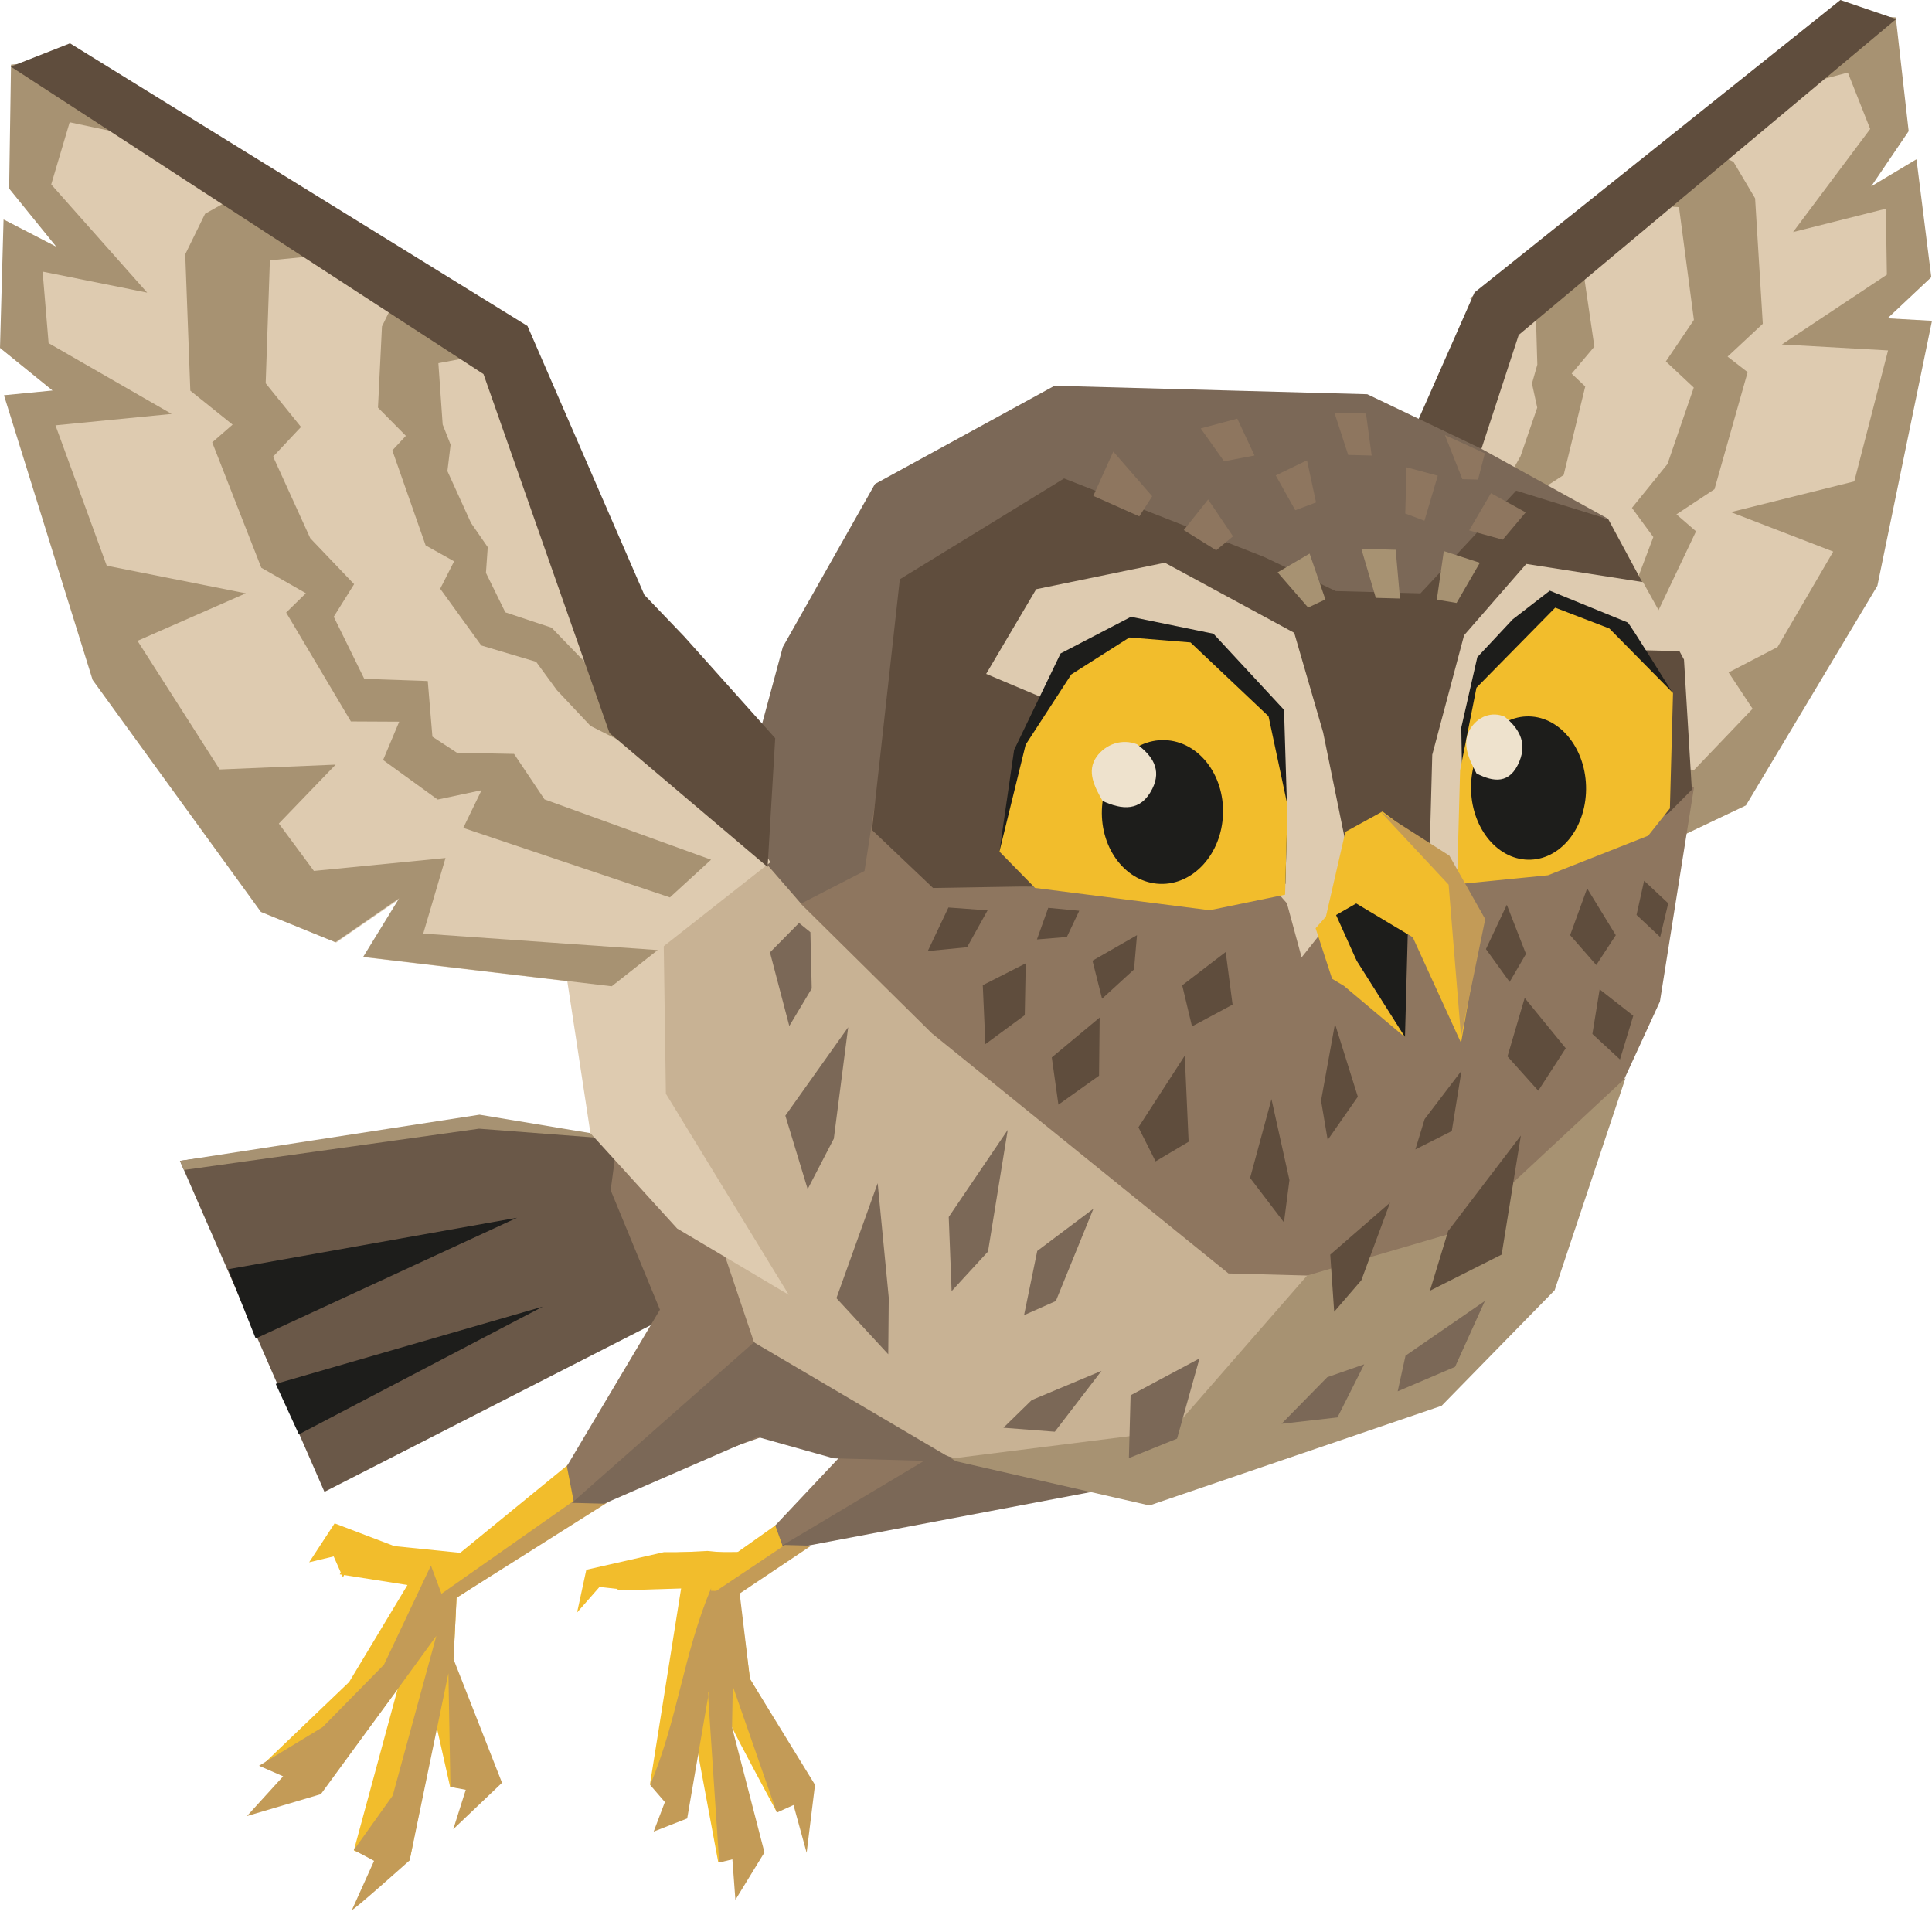 <?xml version="1.0" encoding="UTF-8"?> <svg xmlns="http://www.w3.org/2000/svg" width="348" height="345" viewBox="0 0 348 345" fill="none"><g clip-path="url(#clip0_1439_49429)"><path d="M247.819 114.141L266.515 53.264L294.713 35.123L336.418 2.908L341.347 3.186L343.667 23.674L336.901 33.651L345.079 28.753L347.745 49.975L339.867 57.389L347.868 57.839L314.362 145.115L302.693 150.658L291.59 143.835L298.403 153.274L265.133 166.608L225.447 172.714L230.577 140.403L236.703 127.661L247.819 114.141Z" fill="#DECBB0"></path><path d="M347.999 57.788L338.162 105.515L314.493 145.064L302.824 150.608L291.72 143.785L298.532 153.223L269.038 169.925L237.002 177.627L228.914 171.957L265.587 163.859L290.414 151.349L283.501 137.442L305.175 138.661L315.685 127.668L311.364 121.123L320.184 116.544L330.209 99.353L311.775 92.245L334.004 86.71L340.087 63.122L320.957 62.047L339.873 49.474L339.687 37.595L322.971 41.802L336.869 23.233L332.846 13.071L317.255 17.194L336.548 2.857L341.478 3.135L343.798 23.623L337.032 33.6L345.21 28.702L347.875 49.924L339.996 57.339L347.999 57.788Z" fill="#A79272"></path><path d="M288.537 36.533L304.607 25.334L312.245 29.156L316.137 35.72L317.523 58.325L311.181 64.236L314.792 67.035L308.822 88.119L301.967 92.647L305.497 95.702L296.709 114.174L288.83 114.551L292.082 120.785L283.823 127.707L276.516 126.467L280.111 132.578L247.997 150.652L240.67 144.701L266.396 128.421L270.623 120.686L279.915 120.101L283.659 117.266L283.514 108.025L293.837 107.219L297.803 96.733L293.953 91.482L300.355 83.581L305.09 69.813L300.062 65.099L305.114 57.627L302.43 37.314L288.537 36.533Z" fill="#A79272"></path><path d="M264.708 53.763L276.586 45.157L282.743 44.859L285.216 49.031L287.185 62.436L283.095 67.298L285.54 69.617L281.652 85.561L277.266 88.399L279.979 92.838L274.202 102.513L265.522 105.596L262.6 110.432L257.701 116.585L248.788 121.799L237.264 130.436L237.018 114.708L256.553 107.235L262.438 100.066L269.741 97.195L272.263 90.532L271.548 86.292L273.884 82.173L276.892 73.424L275.942 69.077L276.909 65.679L276.611 55.504L264.708 53.763Z" fill="#A79272"></path><path d="M240.958 102.443L227.777 119.901L231.11 141.161L254.713 117.893L273.558 60.325L341.541 3.44L331.501 0L331.503 0L265.602 52.673L246.793 95.268L240.958 102.443Z" fill="#5F4D3D"></path><path d="M154.495 264.6L132.571 279.877L127.43 279.358L120.923 279.693L108.975 282.166L111.345 286.45L122.915 284.676L117.073 321.414L123.126 326.009L125.105 312.496L129.362 335.38C129.362 335.38 137.185 333.979 136.943 333.322C136.698 332.664 131.44 309.974 131.86 311.112C132.279 312.25 139.96 326.473 139.96 326.473L146.011 320.723L135.089 302.414L133.056 286.871L150.754 274.654L154.495 264.6Z" fill="#F2BD2C"></path><path d="M134.104 279.551L128.721 285.929L113.113 286.419L107.987 285.843L103.947 290.449L105.61 282.755L119.583 279.579L134.104 279.551Z" fill="#F2BD2C"></path><path d="M133.195 286.676L128.06 286.537L125.369 305.337L131.989 303.709L139.924 326.494L142.931 325.129L145.297 333.733L146.803 321.49L135.085 302.41L133.195 286.676Z" fill="#C39B57"></path><path d="M137.697 333.67L132.462 342.207L131.919 334.912L129.545 335.486L127.557 305.577L130.13 290.252L131.991 303.717L131.857 311.115" fill="#C39B57"></path><path d="M127.56 305.577L123.779 327.55L117.74 329.916L119.761 324.598L117.115 321.527C122.199 309.313 123.004 298.282 128.087 286.068L127.56 305.577Z" fill="#C39B57"></path><path d="M132.426 279.878L155.125 263.816L151.856 271.357L132.426 279.878Z" fill="#F2BD2C"></path><path d="M139.648 274.767L164.942 247.896L192.906 269.249L140.997 278.543L139.648 274.767Z" fill="#8E765F"></path><path d="M197.287 268.604L174.241 258.482L140.637 278.546L144.272 278.645L197.287 268.604Z" fill="#7B6857"></path><path d="M195.178 185.714L172.876 162.91L152.978 118.404L140.192 147.08L118.64 161.445L112.344 181.54L120.229 209.219L137.949 247.727L159.722 259.052L175.601 263.737L205.046 264.532L250.416 254.925L274.698 218.043L236.129 205.007L195.178 185.714Z" fill="#C8B294"></path><path d="M178.823 117.561L305.123 141.869L298.99 180.398L287.395 205.625L259.08 230.399L221.275 229.378L167.877 186.145L144.129 162.672L156.65 116.963L178.823 117.561Z" fill="#8E765F"></path><path d="M274.864 171.828L271.413 162.973L267.654 170.955L271.921 176.868L274.864 171.828Z" fill="#5F4D3D"></path><path d="M291.041 168.451L285.882 160.021L282.818 168.446L287.526 173.828L291.041 168.451Z" fill="#5F4D3D"></path><path d="M291.796 190.834L294.192 182.957L288.136 178.207L286.828 186.24L291.796 190.834Z" fill="#5F4D3D"></path><path d="M282.027 188.82L274.632 179.752L271.535 190.287L277.075 196.464L282.027 188.82Z" fill="#5F4D3D"></path><path d="M177.493 188.072L177.023 177.454L184.762 173.521L184.584 182.853L177.493 188.072Z" fill="#5F4D3D"></path><path d="M189.453 190.465L198.075 183.285L197.966 193.755L190.648 198.975L189.453 190.465Z" fill="#5F4D3D"></path><path d="M205.057 203.055L213.405 190.15L214.1 205.655L208.148 209.191L205.057 203.055Z" fill="#5F4D3D"></path><path d="M167.115 171.311L170.835 163.463L177.888 163.977L174.195 170.619L167.115 171.311Z" fill="#5F4D3D"></path><path d="M222.021 180.958L220.781 171.48L212.945 177.477L214.709 184.877L222.021 180.958Z" fill="#5F4D3D"></path><path d="M204.265 174.621L204.8 168.447L196.783 173.046L198.51 179.894L204.265 174.621Z" fill="#5F4D3D"></path><path d="M192.167 168.773L194.402 164.052L188.815 163.523L186.779 169.218L192.167 168.773Z" fill="#5F4D3D"></path><path d="M263.316 221.608L235.449 229.755L211.051 257.732L170.529 262.826L207.051 271.168L259.667 253.22L280.025 232.408L292.799 194.156L263.316 221.608Z" fill="#A79272"></path><path d="M170.891 219.204L181.517 203.523L177.965 225.433L171.41 232.568L170.891 219.204Z" fill="#7B6857"></path><path d="M186.836 225.325L196.952 217.725L190.184 234.346L184.459 236.891L186.836 225.325Z" fill="#7B6857"></path><path d="M262.089 246.203L267.461 234.338L253.166 244.191L251.756 250.614L262.089 246.203Z" fill="#7B6857"></path><path d="M141.461 200.954L152.776 185.035L150.191 205.1L145.479 214.188L141.461 200.954Z" fill="#7B6857"></path><path d="M150.66 233.832L158.089 213.119L160.087 233.749L159.994 243.937L150.66 233.832Z" fill="#7B6857"></path><path d="M189.996 257.886L198.412 246.922L185.84 252.19L180.74 257.171L189.996 257.886Z" fill="#7B6857"></path><path d="M138.691 171.55L143.927 166.25L145.972 167.913L146.213 178.055L142.172 184.809L138.691 171.55Z" fill="#7B6857"></path><path d="M212.018 259.129L216.059 244.691L203.647 251.327L203.342 262.633L212.018 259.129Z" fill="#7B6857"></path><path d="M240.911 255.312L245.73 245.746L239.077 248.066L230.834 256.458L240.911 255.312Z" fill="#7B6857"></path><path d="M270.484 225.977L273.943 204.543L260.849 221.726L257.566 232.493L270.484 225.977Z" fill="#5F4D3D"></path><path d="M261.501 203.732L263.257 192.855L256.611 201.575L254.945 207.038L261.501 203.732Z" fill="#5F4D3D"></path><path d="M225.174 212.178L229.022 197.975L232.259 212.567L231.273 220.181L225.174 212.178Z" fill="#5F4D3D"></path><path d="M239.611 225.991L250.38 216.631L245.209 230.609L240.318 236.28L239.611 225.991Z" fill="#5F4D3D"></path><path d="M244.578 197.546L240.463 184.42L237.953 198.245L239.15 205.333L244.578 197.546Z" fill="#5F4D3D"></path><path d="M183.008 97.138L172.12 101.629L163.121 109.398L155.718 156.882L144.281 162.764L130.17 146.518L136.962 131.518L141.005 116.536L157.599 87.184L189.937 69.488L220.107 70.303L246.276 71.01L266.83 80.837L289.687 93.462L273.04 90.301L257.665 107.304L238.406 106.784L225.135 99.847L211.076 94.821L183.008 97.138Z" fill="#7B6857"></path><path d="M157.068 149.503L162.08 104.341L191.671 86.18L227.663 100.305L240.597 106.462L255.863 106.874L273.095 88.378L289.691 93.525L303.326 118.8L304.743 142.243L300.63 146.389L284.253 155.109L235.399 161.079L224.548 159.938L183.864 159.688L168.064 159.947L157.068 149.503Z" fill="#5F4D3D"></path><path d="M302.868 117.304L295.609 117.107L283.682 110.148L262.554 157.443L262.635 167.566L257.338 159.918C257.599 150.254 257.724 145.609 257.985 135.945L263.715 114.43L274.919 101.576L295.94 104.852L302.868 117.304Z" fill="#DECBB0"></path><path d="M299.198 145.565L301.217 124.724C301.217 124.724 293.498 112.258 293.189 112.125C292.88 111.991 279.157 106.395 279.157 106.395L272.469 111.565L266.102 118.372L263.213 131.049L263.635 155.826L299.198 145.565Z" fill="#1D1D1B"></path><path d="M262.443 159.28L262.997 138.786L265.947 123.874L280.13 109.453L289.879 113.199L301.351 124.831L300.79 145.611L296.875 150.536L278.828 157.655L262.443 159.28Z" fill="#F2BD2C"></path><path d="M285.67 142.835C285.32 149.948 280.404 155.317 274.692 154.829C268.979 154.339 264.633 148.177 264.985 141.063C265.336 133.95 270.251 128.581 275.963 129.07C281.675 129.56 286.022 135.722 285.67 142.835Z" fill="#1D1D1B"></path><path d="M265.957 139.32C269.042 140.903 271.999 141.282 273.695 137.113C275.131 133.584 273.445 131.081 271.041 129.103C269.912 128.612 268.696 128.568 267.568 128.976C266.44 129.386 265.46 130.226 264.77 131.374C263.228 134.011 264.644 136.821 265.957 139.32Z" fill="#EEE2CD"></path><path d="M121.84 206.532L121.024 236.748L58.441 268.716L60.209 272.765L32.414 209.103L85.222 202.117L121.84 206.532Z" fill="#6A5848"></path><path d="M97.782 235.352L49.666 249.271L53.835 258.363L97.782 235.352Z" fill="#1D1D1B"></path><path d="M41.098 228.619L93.129 219.348L46.056 241.102L41.098 228.619Z" fill="#1D1D1B"></path><path d="M32.416 209.1L86.375 200.783L114.524 205.462L86.283 203.305L33.133 210.743L32.416 209.1Z" fill="#A79272"></path><path d="M115.456 266.124L82.236 287.794L81.69 298.854L85.013 311.555L87.758 322.888L81.077 321.863L78.619 310.918L73.78 335.098L68.76 335.501L63.74 333.306L71.616 304.263L57.907 322.775L47.346 317.841L62.888 302.975L73.394 285.5L61.201 283.578L63.906 277.979L67.076 278.09L82.897 279.702L111.599 256.246L115.456 266.124Z" fill="#F2BD2C"></path><path d="M111.429 269.357L82.237 287.796L81.691 298.857L90.426 321.125L81.645 329.488L83.896 322.387L81.135 321.86L80.771 301.386L73.782 335.102C73.782 335.102 63.285 344.497 63.409 343.995L67.379 335.188L63.736 333.234L70.739 323.427L78.595 294.666L71.617 304.265L57.794 323.173L44.482 327.119L50.999 319.961L46.662 318.057L58.108 311.101L69.165 299.847L77.621 281.989L79.523 287.071L103.4 270.302L111.429 269.357Z" fill="#C39B57"></path><path d="M74.471 279.805L63.834 280.193L61.77 284.117L60.102 280.344L55.685 281.406L60.273 274.395L74.471 279.805Z" fill="#F2BD2C"></path><path d="M231.805 162.706L206.041 133.375L177.629 121.385L186.641 106.13L209.817 101.359L233.121 113.985L238.326 131.919L242.295 151.38L241.982 162.98L234.453 172.45L231.805 162.706Z" fill="#DECBB0"></path><path d="M231.53 159.212L231.864 146.839L231.287 127.863L218.576 114.15L203.722 111.102L191.039 117.699L182.667 135.074L180.018 153.389" fill="#1D1D1B"></path><path d="M231.477 161.156L217.894 163.952L186.438 159.94L180.02 153.392L184.745 134.132L192.96 121.485L203.434 114.822L214.437 115.717C219.926 120.912 223.003 123.825 228.493 129.019L231.911 145.074L231.477 161.156Z" fill="#F2BD2C"></path><path d="M220.292 146.649C220.046 153.8 214.963 159.422 208.939 159.209C202.915 158.996 198.231 153.027 198.478 145.876C198.724 138.726 203.807 133.102 209.831 133.316C215.854 133.529 220.538 139.498 220.292 146.649Z" fill="#1D1D1B"></path><path d="M198.6 144.274C202.085 145.87 205.462 146.261 207.556 142.09C209.328 138.56 207.483 136.048 204.795 134.056C203.517 133.56 202.123 133.511 200.814 133.917C199.507 134.322 198.353 135.16 197.52 136.308C195.659 138.944 197.184 141.765 198.6 144.274Z" fill="#EEE2CD"></path><path d="M266.558 101.367L262.361 108.608L258.803 108.011L260.066 99.258L266.558 101.367Z" fill="#A79272"></path><path d="M258.978 85.683L256.576 93.794L253.121 92.494L253.347 84.178L258.978 85.683Z" fill="#8E765F"></path><path d="M235.421 82.914L237.053 90.502L233.308 91.899L229.795 85.636L235.421 82.914Z" fill="#8E765F"></path><path d="M251.394 99.025L252.177 107.809L247.815 107.69L245.213 98.857L251.394 99.025Z" fill="#A79272"></path><path d="M200.531 81.34L207.539 89.389L205.216 93.013L196.93 89.318L200.531 81.34Z" fill="#8E765F"></path><path d="M274.814 92.289L270.679 97.209L264.631 95.536L268.56 88.83L274.814 92.289Z" fill="#8E765F"></path><path d="M246.052 74.49L247.07 82.057L242.839 81.943L240.363 74.336L246.052 74.49Z" fill="#8E765F"></path><path d="M267.452 81.657L266.233 86.385L263.406 86.308L260.264 78.365L267.452 81.657Z" fill="#8E765F"></path><path d="M235.89 99.711L238.734 107.971L235.627 109.436L230.133 103.095L235.89 99.711Z" fill="#A79272"></path><path d="M222.873 75.414L225.97 82.046L220.485 83.091L216.277 77.172L222.873 75.414Z" fill="#8E765F"></path><path d="M217.613 89.969L222.096 96.605L219.064 99.12L213.229 95.477L217.613 89.969Z" fill="#8E765F"></path><path d="M103.386 270.696L102.104 264.092L118.87 235.906L109.996 214.386L113.651 187L128.326 219.526L135.815 241.773L161.721 265.701L137.177 258.849L103.386 270.696Z" fill="#8E765F"></path><path d="M253.071 186.802L239.973 166.126L243.367 157.684L253.882 156.775L253.071 186.802Z" fill="#1D1D1B"></path><path d="M239.943 176.303L236.973 167.199L240.132 163.65L244.401 173.132L253.04 186.795L242.081 177.582L239.943 176.303Z" fill="#F2BD2C"></path><path d="M261.109 155.295L249.017 146.17L242.336 149.842L238.625 165.995L244.288 162.734L254.472 168.825L263.172 187.856L266.978 165.995L261.109 155.295Z" fill="#F2BD2C"></path><path d="M248.658 146.199L261.072 154.131L267.524 165.56L263.174 186.766L260.932 159.352L248.658 146.199Z" fill="#C39B57"></path><path d="M119.358 156.724L121.548 137.543L102.205 134.525L90.361 163.778L101.233 170.486C103.454 185.156 104.132 189.447 106.352 204.117L121.969 221.284L142.077 233.229L119.942 197.002L119.358 156.724L121.519 138.609L129.363 145.948L119.358 156.724Z" fill="#DECBB0"></path><path d="M172.329 263.28L135.803 241.785L103.018 270.695L108.826 270.851L136.433 258.828L150.156 262.68L172.329 263.28Z" fill="#7B6857"></path><path d="M300.491 162.708L296.145 158.643L294.779 164.799L299.038 168.784L300.491 162.708Z" fill="#5F4D3D"></path><path d="M128.043 287.216L141.38 278.289L146.106 278.417L132.768 287.344L128.043 287.216Z" fill="#C39B57"></path><path d="M116.964 127.649L89.829 62.524L56.859 44.166L7.514 11.178L2.123 11.707L1.783 34.023L10.302 44.524L0.779 39.595L0.139 62.722L9.604 70.395L0.852 71.253L47.126 164.308L60.558 169.774L72.031 161.864L65.559 172.412L110.321 177.707L138.762 155.317L130.648 141.788L116.964 127.649Z" fill="#DECBB0"></path><path d="M0.713 71.196L16.685 122.476L46.987 164.251L60.419 169.718L71.893 161.807L65.42 172.355L110.183 177.652L118.465 171.131L76.236 168.166L80.248 154.551L56.542 156.877L50.227 148.345L60.455 137.729L39.575 138.604L24.767 115.428L44.273 106.869L19.227 101.898L9.99 76.612L30.912 74.559L8.752 61.808L7.675 48.922L26.512 52.708L9.223 33.223L12.549 22.021L30.142 25.768L7.375 11.121L1.984 11.65L1.645 33.966L10.163 44.468L0.64 39.538L0 62.666L9.465 70.338L0.713 71.196Z" fill="#A79272"></path><path d="M63.808 45.407L44.925 34.012L36.937 38.508L33.365 45.804L34.282 70.373L41.895 76.485L38.226 79.687L47.069 102.266L55.097 106.856L51.544 110.332L63.203 129.947L71.909 129.991L69.006 136.899L78.836 144.02L86.738 142.338L83.445 149.128L120.667 161.646L128.082 154.855L98.079 143.988L92.595 135.799L82.313 135.594L77.889 132.695L77.052 122.671L65.612 122.276L60.116 111.092L63.784 105.222L55.89 96.953L49.197 82.249L54.217 76.906L47.854 69.041L48.613 46.897L63.808 45.407Z" fill="#A79272"></path><path d="M91.867 62.98L77.874 54.202L71.072 54.164L68.802 58.8L68.084 73.423L73.107 78.504L70.669 81.13L76.666 98.234L81.796 101.107L79.291 106.044L86.689 116.264L96.567 119.204L100.304 124.311L106.358 130.754L116.721 135.992L130.328 144.821L128.901 127.76L106.608 120.566L99.364 113.067L91.021 110.294L87.529 103.187L87.856 98.558L84.843 94.202L80.59 84.857L81.166 80.101L79.736 76.463L78.964 65.419L91.867 62.98Z" fill="#A79272"></path><path d="M123.252 114.656L139.634 132.969L138.264 156.169L109.792 132.039L87.088 67.382L1.943 11.996L12.612 7.803L12.611 7.803L95.013 58.719L116.06 107.147L123.252 114.656Z" fill="#5F4D3D"></path></g><defs><clipPath id="clip0_1439_49429"><rect width="348" height="345" fill="white"></rect></clipPath></defs></svg> 
